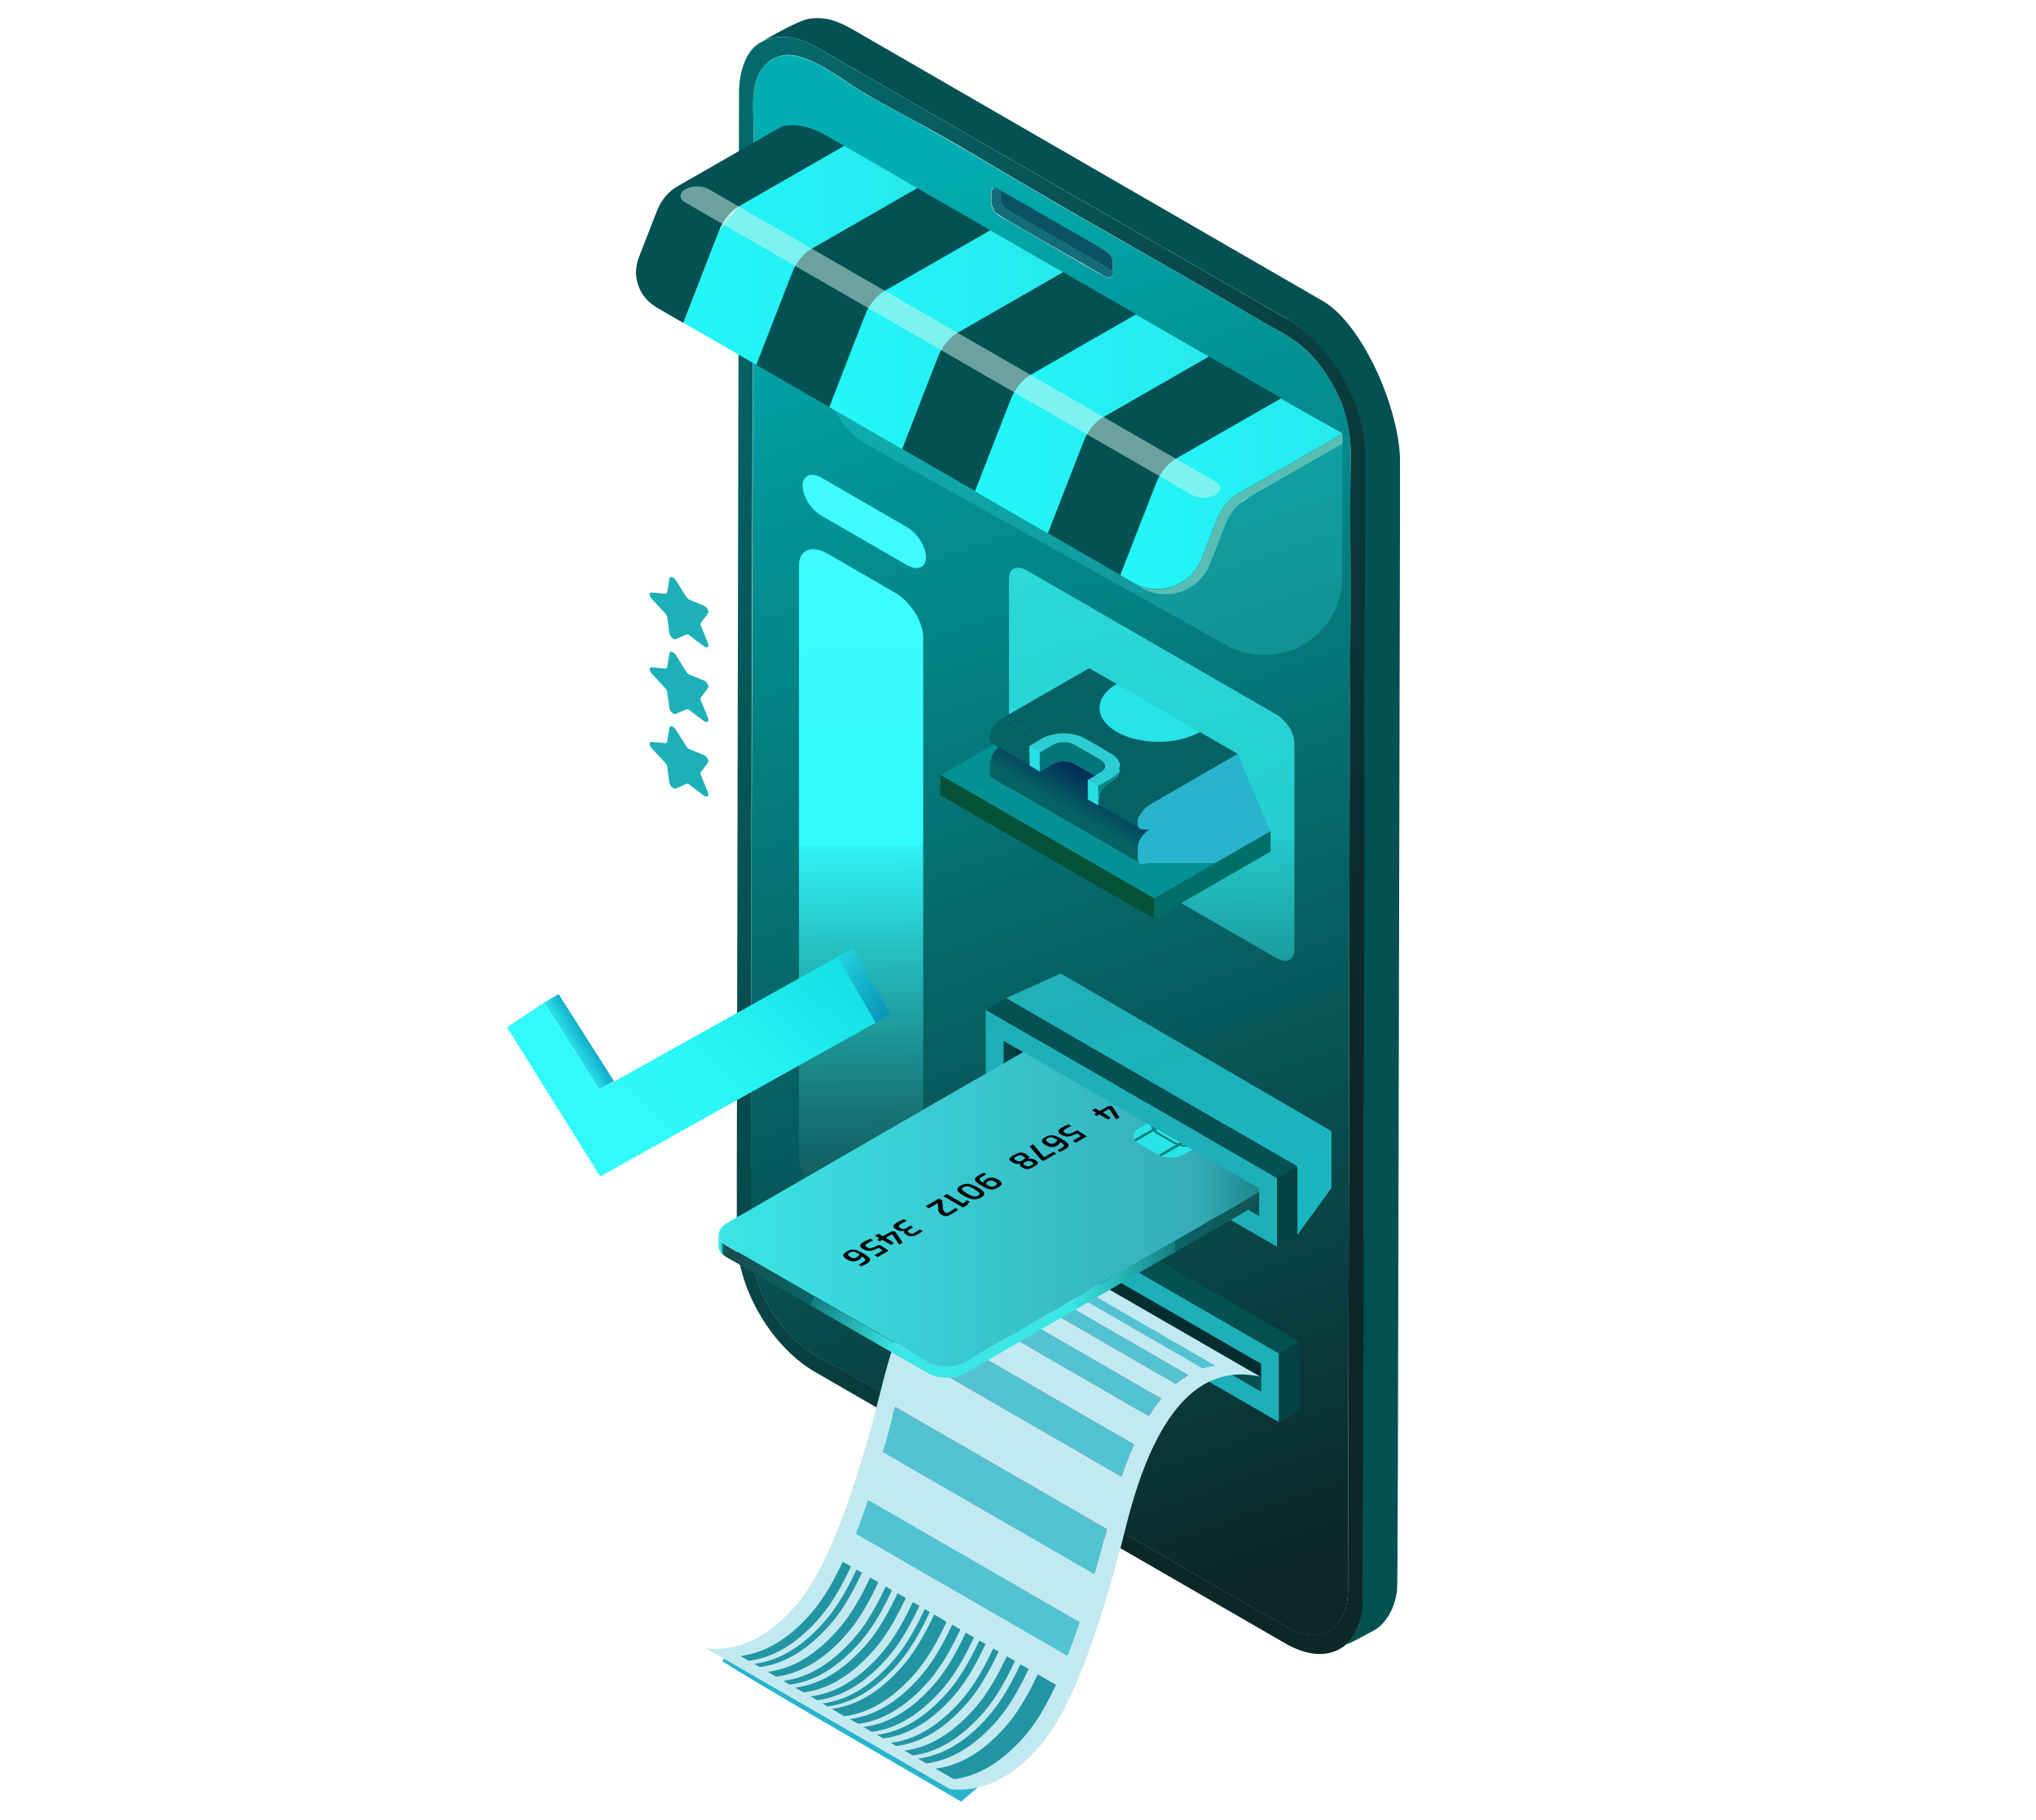 <?xml version="1.0" encoding="UTF-8"?>
<svg xmlns="http://www.w3.org/2000/svg" version="1.1" xmlns:xlink="http://www.w3.org/1999/xlink" viewBox="0 0 1018 910">
  <!-- Generator: Adobe Illustrator 29.0.1, SVG Export Plug-In . SVG Version: 2.1.0 Build 192)  -->
  <defs>
    <style>
      .st0 {
        fill: #02878a;
      }

      .st1 {
        fill: #c3e9f0;
      }

      .st2 {
        fill: url(#linear-gradient2);
      }

      .st3 {
        fill: #2ecdd4;
      }

      .st4 {
        fill: #042d30;
      }

      .st5 {
        fill: #056264;
      }

      .st6 {
        fill: url(#linear-gradient10);
      }

      .st7 {
        fill: #28e0e5;
      }

      .st8 {
        fill: #53c3d4;
      }

      .st9 {
        fill: #055238;
      }

      .st10 {
        fill: url(#linear-gradient21);
      }

      .st11 {
        fill: url(#linear-gradient1);
      }

      .st12 {
        fill: url(#linear-gradient9);
      }

      .st13 {
        fill: #26e4e8;
      }

      .st14 {
        fill: url(#linear-gradient18);
      }

      .st15 {
        fill: #58beb5;
      }

      .st16 {
        fill: url(#linear-gradient8);
      }

      .st17 {
        fill: url(#linear-gradient11);
      }

      .st18 {
        fill: #035152;
      }

      .st19, .st20 {
        fill: #28b4cd;
      }

      .st19, .st21 {
        mix-blend-mode: multiply;
      }

      .st22 {
        fill: url(#linear-gradient16);
      }

      .st23 {
        fill: #039195;
      }

      .st24 {
        fill: #006f67;
      }

      .st25 {
        isolation: isolate;
      }

      .st26 {
        fill: #146c78;
      }

      .st27 {
        fill: url(#linear-gradient19);
      }

      .st28 {
        fill: url(#linear-gradient12);
      }

      .st29 {
        fill: url(#linear-gradient7);
      }

      .st30 {
        fill: #0f7d7f;
      }

      .st31 {
        fill: url(#linear-gradient20);
      }

      .st32 {
        fill: url(#linear-gradient4);
      }

      .st33 {
        fill: #1db0b8;
      }

      .st34 {
        fill: #044243;
      }

      .st35 {
        fill: url(#linear-gradient14);
      }

      .st36 {
        fill: url(#linear-gradient5);
        opacity: .2;
      }

      .st37 {
        fill: #2295a4;
      }

      .st38 {
        fill: url(#linear-gradient15);
      }

      .st39 {
        fill: url(#linear-gradient17);
      }

      .st40 {
        fill: #2dcdd4;
      }

      .st41 {
        fill: #000306;
      }

      .st42 {
        fill: url(#linear-gradient6);
      }

      .st43 {
        fill: #0b5362;
      }

      .st44 {
        fill: url(#linear-gradient13);
      }

      .st45 {
        fill: #007678;
      }

      .st46 {
        fill: url(#linear-gradient3);
        opacity: .7;
      }

      .st47 {
        fill: url(#linear-gradient);
      }

      .st48 {
        fill: #d4f2ec;
        opacity: .5;
      }

      .st49 {
        fill: #a6e9e8;
      }
    </style>
    <linearGradient id="linear-gradient" x1="649.6" y1="778.8" x2="412" y2="97.8" gradientUnits="userSpaceOnUse">
      <stop offset="0" stop-color="#0b2728"/>
      <stop offset="1" stop-color="#00aeb1"/>
    </linearGradient>
    <linearGradient id="linear-gradient1" x1="688.8" y1="503.7" x2="-195.1" y2="65.6" xlink:href="#linear-gradient"/>
    <linearGradient id="linear-gradient2" x1="438.7" y1="687.3" x2="428.5" y2="26.6" gradientUnits="userSpaceOnUse">
      <stop offset="0" stop-color="#000305"/>
      <stop offset="0" stop-color="#062224"/>
      <stop offset=".2" stop-color="#167375"/>
      <stop offset=".4" stop-color="#30f2f4"/>
      <stop offset=".4" stop-color="#32fbfd"/>
      <stop offset=".7" stop-color="#41fbfd"/>
      <stop offset="1" stop-color="#4cfcfe"/>
    </linearGradient>
    <linearGradient id="linear-gradient3" x1="580.5" y1="685.2" x2="570.3" y2="24.4" xlink:href="#linear-gradient2"/>
    <linearGradient id="linear-gradient4" x1="434.2" y1="687.4" x2="424" y2="26.6" xlink:href="#linear-gradient2"/>
    <linearGradient id="linear-gradient5" x1="203.5" y1="-295" x2="608" y2="308.5" xlink:href="#linear-gradient2"/>
    <linearGradient id="linear-gradient6" x1="560.4" y1="246.9" x2="671.3" y2="246.9" gradientUnits="userSpaceOnUse">
      <stop offset="0" stop-color="#23f7fa"/>
      <stop offset="1" stop-color="#26e9ed"/>
    </linearGradient>
    <linearGradient id="linear-gradient7" x1="414.7" y1="169.9" x2="531.5" y2="169.9" xlink:href="#linear-gradient6"/>
    <linearGradient id="linear-gradient8" x1="487.5" y1="211.9" x2="604.4" y2="211.9" xlink:href="#linear-gradient6"/>
    <linearGradient id="linear-gradient9" x1="341.8" y1="127.8" x2="458.6" y2="127.8" xlink:href="#linear-gradient6"/>
    <linearGradient id="linear-gradient10" x1="541.8" y1="409.7" x2="553.4" y2="389.9" gradientUnits="userSpaceOnUse">
      <stop offset="0" stop-color="#056264"/>
      <stop offset="1" stop-color="#042658"/>
    </linearGradient>
    <linearGradient id="linear-gradient11" x1="494.1" y1="369.3" x2="629.8" y2="424.9" xlink:href="#linear-gradient10"/>
    <linearGradient id="linear-gradient12" x1="497.6" y1="356" x2="636.1" y2="412.7" xlink:href="#linear-gradient10"/>
    <linearGradient id="linear-gradient13" x1="482.9" y1="633.4" x2="657.7" y2="633.4" gradientUnits="userSpaceOnUse">
      <stop offset="0" stop-color="#3be6e7"/>
      <stop offset=".3" stop-color="#3be6e7"/>
      <stop offset=".6" stop-color="#127e81"/>
      <stop offset=".6" stop-color="#096568"/>
      <stop offset=".9" stop-color="#164e4f"/>
    </linearGradient>
    <linearGradient id="linear-gradient14" x1="359.3" y1="597.2" x2="657.2" y2="597.2" gradientUnits="userSpaceOnUse">
      <stop offset="0" stop-color="#3be6e7"/>
      <stop offset=".8" stop-color="#36adb9"/>
      <stop offset="1" stop-color="#096568"/>
    </linearGradient>
    <linearGradient id="linear-gradient15" x1="481.4" y1="687.6" x2="357.9" y2="628.7" xlink:href="#linear-gradient13"/>
    <linearGradient id="linear-gradient16" x1="487.2" y1="699.8" x2="352.4" y2="617.4" xlink:href="#linear-gradient13"/>
    <linearGradient id="linear-gradient17" x1="359.2" y1="623" x2="363.2" y2="623" xlink:href="#linear-gradient13"/>
    <linearGradient id="linear-gradient18" x1="668.2" y1="772.4" x2="430.5" y2="91.3" gradientUnits="userSpaceOnUse">
      <stop offset="0" stop-color="#18bdcb"/>
      <stop offset=".4" stop-color="#1db0b8"/>
      <stop offset="1" stop-color="#69b1b1"/>
    </linearGradient>
    <linearGradient id="linear-gradient19" x1="282.2" y1="386.5" x2="302" y2="398.5" gradientTransform="translate(0 912) scale(1 -1)" gradientUnits="userSpaceOnUse">
      <stop offset="0" stop-color="#32fbfd"/>
      <stop offset=".5" stop-color="#16b4cd"/>
      <stop offset="1" stop-color="#007ca8"/>
    </linearGradient>
    <linearGradient id="linear-gradient20" x1="459.4" y1="398.2" x2="400.7" y2="443.6" gradientTransform="translate(0 912) scale(1 -1)" gradientUnits="userSpaceOnUse">
      <stop offset="0" stop-color="#007ca8"/>
      <stop offset=".5" stop-color="#16b4cd"/>
      <stop offset="1" stop-color="#32fbfd"/>
    </linearGradient>
    <linearGradient id="linear-gradient21" x1="274" y1="326.1" x2="393.9" y2="448.8" gradientTransform="translate(0 912) scale(1 -1)" gradientUnits="userSpaceOnUse">
      <stop offset="0" stop-color="#32fbfd"/>
      <stop offset=".4" stop-color="#2ef8fa"/>
      <stop offset=".7" stop-color="#24f0f2"/>
      <stop offset="1" stop-color="#14e2e6"/>
    </linearGradient>
  </defs>
  <g class="st25">
    <g id="Layer_1">
      <g>
        <g>
          <path class="st47" d="M375.5,624.8c.9,9.5,2.7,16.5,7.1,25.2,3.5,7,9.8,15.8,15.7,21,6.7,5.8,14.7,9.8,22.5,14,11.8,6.4,22.7,13.2,34,20,2.9,1.7,189.2,109.3,192.3,110.6,15.4,6.5,26.9-2.8,26.9-20.4,1.2-513.9.6-417.4,1-448,.1-22.4.7-44.9.4-67.3-.1-14.9-.2-27.2,0-42.3.1-6.2,0-15-.6-21-2.6-18.6-13.5-35.2-25.2-44.5-4.8-3.8-10.3-6.8-15.9-9.8-8.8-5-17.3-10.1-25.8-15-29.3-17.1-58.4-33-97.1-55.8-70.8-42.1-65.7-36.4-84.1-48.3-12.7-8.2-29.7-21.5-42.2-12.5-8.9,6.3-8.1,19.7-7.8,29.5.5,14.2-.7,11.3-.1,63.4.1,24.2-1.5,493.5-1.1,501.1ZM556.5,136.3c0,.3,0,.7-.1,1-.1.4-.1.7-.4.8-.1.3-.3.4-.6.6-1.9.9,1.4,2.2-55.9-30.9-.4-.3-.7-.6-1-.8-.7-.5-1.5-1.5-1.7-2.1-1.5-2.2-1.1-3.6-1.1-7.9s.2-2.1,1.1-2.5c.4-.4,1.2-.3,1.7-.1.3,0,.7.1,1,.4,8.4,5,53.2,30.4,54.2,31.4.9.9,1.6,1.3,2.3,3.4.8,1.2.6,3.6.6,6.8Z"/>
          <path class="st43" d="M500.2,95.1c56.8,32.8,54.5,30.5,55.8,34.4.3.4.4.8.4,1.3.1.4.1.8.1,1.3v3.4c-57.9-33.5-52.7-30.3-54-31.6-1.3-1.3-2.4-3.4-2.4-5.5v-3.3Z"/>
          <path class="st26" d="M498.5,94.2c.3,0,.7.1,1,.4l.7.4c0,4,0,3.9.3,5.2.8,2.3,2.2,3.9,3.7,4.8l52.4,30.3v.8c0,.3,0,.7-.1,1-.1.4-.1.7-.4.8-.1.3-.3.4-.6.6-.7.4-.5.3-1.7.3-.3-.1-.7-.3-1-.4-54.4-31.4-55.1-31.2-55.9-33.7-1.5-2.2-1.1-3.9-1.1-7.9s0-1.2.4-2c.8-.8,1.3-1.1,2.4-.7Z"/>
          <path class="st18" d="M700,230.5c0,8.3,0,16.4,0,24.4,0,0,0,0,0,0-.4,171-.6,287.9-.8,367.8-.4,194.2-.5,170.4-1,174.5-1,6.7-5,14.5-10.9,17.9,0,0-16.2,9-13.8,6.7,0,0,.1-.1.2-.2.4-.4.8-.7,1.1-1.2.7-.8,1.4-1.7,1.9-2.6.3-.4.5-.9.8-1.3.4-.8.8-1.6,1.2-2.5.4-.8.7-1.7.9-2.6.1-.5.3-1,.4-1.5,0-.2,0-.4.1-.7.8-3.3,1.2-6.7,1.3-9.9v-.6h0s0-23,0-23l.3-168.3.7-380.7c0-24-16.3-54-38.6-67.1L408.3,23.6c-10.6-6.2-20.1-6.4-27-3,2-1.2,18.3-10.7,23.6-11.3,8.4-1,13.8,1.3,20.7,5l235.6,136.1c11,6.2,21.8,22.3,29.2,39.8h0c5.8,13.9,9.6,28.8,9.6,40.4Z"/>
          <path class="st11" d="M643.9,159.7L408.3,23.6c-10.7-6.3-20.3-6.4-27.2-2.8,0,.1-.1.1-.1.1-8.2,3.6-11.5,15.7-11.5,25.1l-1.1,539.1h0s0,33.5,0,33.5c0,23.8,15.7,53.4,38.5,67.1l235.8,136.1c20,11.7,38.3,3.8,38.8-22.4l1.1-572.7c0-23.9-16.2-54-38.7-67.1ZM675,347.1c-.4,29.1.2-63.5-1,448,0,17.5-11.5,26.9-26.9,20.4-3-1.2-189.5-108.9-192.3-110.6-11.3-6.8-22.2-13.6-34-20-7.8-4.2-15.9-8.2-22.5-14-5.9-5.2-12.2-13.9-15.7-21-4.3-8.7-6.2-15.8-7.1-25.2-.3-7.1,0-4.1.1-29.3h0c0-334.1,1.1-447.5,1-471.9-.6-52.1.6-49.2.1-63.4-.2-7.9-.8-16.6,3-23.8,2.7-4.7,6.3-7.2,9.9-8.1,11.2-3.7,27.3,8.5,37.1,14.9,10.3,6.7,21.5,12.3,32.4,18.3,25.9,14,43.6,25.9,103.4,59.8,63.2,36,55.5,32.2,71.2,41.1,11,5.9,18.3,10.1,26.3,20.4,5.3,7,8.4,12.9,11,19.4,4.7,13,4.6,22.1,4.3,35.5-.3,15-.2,27.4,0,42.3.3,22.4-.3,44.9-.4,67.3Z"/>
        </g>
        <path class="st2" d="M453.5,282.6l-42.7-24.7c-5.2-3-9.5-9.7-9.5-15h0c0-5.2,4.2-7,9.5-4l42.7,24.7c5.2,3,9.5,9.7,9.5,15h0c0,5.2-4.2,7-9.5,4Z"/>
        <path class="st46" d="M638.2,479.1l-124.7-72c-5-2.9-9-9.3-9-14.3v-103.7c0-5,4-6.7,9-3.8l124.7,72c5,2.9,9,9.3,9,14.2v103.7c0,5-4,6.7-9,3.8Z"/>
        <path class="st32" d="M447.4,620.8l-33.7-19.5c-7.8-4.5-14.2-14.5-14.2-22.4v-296.1c0-7.8,6.3-10.5,14.2-6l33.7,19.5c7.8,4.5,14.2,14.5,14.2,22.4v296.1c0,7.8-6.3,10.5-14.2,6Z"/>
        <g>
          <path class="st36" d="M671.3,221.7l-.2,67.1c-.1,29.6-32,48.3-57.9,33.8l-179.2-100c-12-6.7-19.6-19.2-19.9-32.9l-2.9-110.2,260.2,142.1Z"/>
          <g>
            <g>
              <g>
                <polygon class="st49" points="671.3 216.8 671.3 216.9 671.3 216.8 671.3 216.8"/>
                <path class="st18" d="M640.8,199.2l-52.8,30.3c-3.6,2.1-7.5,6.3-9.8,12.1l-17.9,46-36.4-21c19.4-49.9,18.2-47.1,19.6-49.6,1.9-3.3,4.8-6.6,8.1-8.5l52.8-30.3,36.4,21Z"/>
                <path class="st42" d="M671.3,216.8l-53,30.4c-4.3,2.5-7.9,7.4-9.8,12.1-3.1,8-1.5,3.9-7.8,20-5.3,13.6-21.2,19-33.5,12.3l-7-4.1,17.9-46c2.3-5.8,6.2-10.1,9.8-12.1l52.8-30.3v.4l30.5,17.2Z"/>
                <path class="st49" d="M567.4,291.8c-.5-.3-.9-.5-7-4.1l7,4.1Z"/>
                <path class="st29" d="M414.7,203.6c19.3-49.9,18.2-47.1,19.6-49.6,1.8-3.3,4.7-6.6,8.1-8.5l52.8-30.3,36.4,21-52.8,30.3c-3.6,2.1-7.6,6.4-9.8,12.1l-17.9,46-36.4-21Z"/>
                <path class="st16" d="M487.5,245.7c19.4-50,18.2-47.2,19.6-49.6,1.9-3.3,4.8-6.6,8.1-8.5l52.8-30.3,36.4,21-52.8,30.3c-4.4,2.5-7.9,7.3-9.8,12.1l-17.9,46-36.4-21Z"/>
                <path class="st18" d="M451.1,224.6c19.3-49.8,18.2-47.1,19.6-49.6,1.9-3.3,4.8-6.7,8.1-8.6l52.8-30.3,36.4,21-52.8,30.3c-4.3,2.5-7.9,7.3-9.8,12.1l-17.9,46-36.4-21Z"/>
                <path class="st18" d="M327.8,153.4c-.3-.1-.5-.3-.7-.5-8-5.1-11.1-15.3-7.7-24.1,9.9-25.6,9.5-24.6,10.7-26.8,1.9-3.3,4.8-6.6,8.1-8.5,4.9-2.8-4.6,2.6,52.8-30.3,7.5-1.8,15.5.7,22.2,4.6l9,5.2-52.8,30.3c-3.3,1.9-6.2,5.2-8.1,8.6-1.4,2.5.2-1.2-19.6,49.6l-14-8.1Z"/>
                <path class="st18" d="M378.2,182.5c19.3-49.7,18.2-47.2,19.6-49.6,1.8-3.3,4.7-6.6,8.1-8.5l52.8-30.3,36.4,21-52.8,30.3c-4.3,2.5-7.9,7.3-9.8,12.1l-17.9,46-36.4-21Z"/>
                <path class="st12" d="M422.2,73l36.4,21-52.8,30.3c-3.3,1.9-6.2,5.3-8.1,8.5-1.4,2.4-.2-.3-19.6,49.6l-36.4-21c19.6-50.5,18.1-47.1,19.6-49.6,1.9-3.3,4.7-6.6,8.1-8.6l52.8-30.3Z"/>
              </g>
              <g>
                <path class="st49" d="M359.6,115.5c1.9-4.8,5.4-9.6,9.8-12.1l-9.8,12.1Z"/>
                <path class="st15" d="M671.3,216.9v4.9c-54.4,31.2-49.6,28.3-51.9,30.4-3,2.8-5.1,6.1-6.6,9.8l-7.8,20c-5.3,13.6-21.5,19.3-34.2,11.9l-3.5-2c12.5,6.7,28.2,1,33.4-12.4,6.3-16.2,4.5-11.5,7.8-20,1.9-4.8,5.5-9.7,9.8-12.1,54.8-31.5,52.9-30.5,53-30.4Z"/>
                <path class="st49" d="M624.1,248.9l-4.5,3c1.5-1.4,2.8-2.1,4.5-3Z"/>
                <path class="st49" d="M560.4,287.7c5.2,3,6.4,3.8,7,4.1l-7-4.1Z"/>
                <path class="st49" d="M624.1,248.9l-4.5,3c1.5-1.4,2.8-2.1,4.5-3Z"/>
                <polygon class="st49" points="671.3 216.8 671.3 216.9 671.3 216.8 671.3 216.8"/>
              </g>
            </g>
            <path class="st48" d="M342.7,101.3l253.3,146.2c3.2,1.9,8.4,1.9,11.7,0h0c3.2-1.9,3.2-4.9,0-6.7l-253.3-146.2c-3.2-1.9-8.4-1.9-11.7,0h0c-3.2,1.9-3.2,4.9,0,6.7Z"/>
          </g>
        </g>
        <g>
          <path class="st33" d="M325.9,371l6.7.6c.5,0,.9-.3,1-.8l1.1-6.8c.2-1.4,2.1-.9,3.2.8l5.2,8.3c.4.7,1,1.2,1.6,1.5l7.3,3c1.5.6,2.7,2.9,2,3.8l-3.5,4.6c-.3.4-.3,1,0,1.7l3.5,8.6c.7,1.8-.4,2.7-2,1.6l-7.3-5.5c-.6-.5-1.2-.6-1.6-.4l-5.2,2.3c-1.1.5-2.9-1.2-3.2-2.9l-1.1-8c0-.7-.5-1.4-1-2l-6.7-7.2c-1.4-1.5-1.4-3.4,0-3.3Z"/>
          <path class="st33" d="M325.9,333.7l6.7.6c.5,0,.9-.3,1-.8l1.1-6.8c.2-1.4,2.1-.9,3.2.8l5.2,8.3c.4.7,1,1.2,1.6,1.5l7.3,3c1.5.6,2.7,2.9,2,3.8l-3.5,4.6c-.3.4-.3,1,0,1.7l3.5,8.6c.7,1.8-.4,2.7-2,1.6l-7.3-5.5c-.6-.5-1.2-.6-1.6-.4l-5.2,2.3c-1.1.5-2.9-1.2-3.2-2.9l-1.1-8c0-.7-.5-1.4-1-2l-6.7-7.2c-1.4-1.5-1.4-3.4,0-3.3Z"/>
          <path class="st33" d="M325.9,296.3l6.7.6c.5,0,.9-.3,1-.8l1.1-6.8c.2-1.4,2.1-.9,3.2.8l5.2,8.3c.4.7,1,1.2,1.6,1.5l7.3,3c1.5.6,2.7,2.9,2,3.8l-3.5,4.6c-.3.4-.3,1,0,1.7l3.5,8.6c.7,1.8-.4,2.7-2,1.6l-7.3-5.5c-.6-.5-1.2-.6-1.6-.4l-5.2,2.3c-1.1.5-2.9-1.2-3.2-2.9l-1.1-8c0-.7-.5-1.4-1-2l-6.7-7.2c-1.4-1.5-1.4-3.4,0-3.3Z"/>
        </g>
        <g>
          <path class="st23" d="M570.1,431.8c-80.6-46.5-74-42.7-74.7-43.2-.7-.8-.6-1.3-.6-5.1s.2-1.9.7-2.8c1.4-2.5,3.3-4.5,5.7-5.9-1.5-.8-2.9-1.7-4.3-2.5l-26.7,15.4,106.8,61.7,58.2-33.6-19.7-11.8c-.3-.2,3.8-6.2-41,19.7-1.6.9-2.9,9.3-4.4,8.3Z"/>
          <path class="st9" d="M577,449.2l-106.8-61.7v10.2c38.6,22.3,18.3,10.6,106.8,61.7v-10.2Z"/>
          <path class="st6" d="M576,413.9l43-24.8c-1.1-.6-2.2-1.3-3.3-1.9-43.1,24.9-40.8,23.8-42.9,24.2-1,.2-2.1.2-2.8-.4h0c-6.6-3.8-13.1-7.5-19.7-11.3,0,0,0,0,0,0,0,0,0,0,0,0,0,0,0,0,0,0,0,0,0,0,0,0-.3-.3-.2-.3-.3-.3s0,0,0,0c0,0,0,0,0,0,0,0,0,0,0-.1,0,0-.2-.4-.2-.6,0-.1,0-.2,0-.3v1.6l-5.3-3.1,3.4-8.5v-3.3l-10-5.8c-2.5-1.3-5.5-1.5-8.2-1-2,.4-2.7,1-9.2,4.8l-5.2-3.1v-.5c-4.5-2.6-9-5.2-13.5-7.8-2.4,1.5-4.3,3.4-5.7,5.9-1,1.7-.7,6.2-.7,9.6s0,1.1.6,1.7c.7.6-5.4-3.1,74.7,43.2,0,0-1-1.4-1-1.5,0,0,0,.1,0-.6,0-7-.2-7.8.8-9.6,1.5-2.6,3.6-4.8,6.2-6.2Z"/>
          <path class="st17" d="M619,389.1v9.7c-.1,5.1-3,9.7-7.5,12-10.3,5.3-28.7,15-35.5,19.9-.5.3-1.1.6-1.6.8h0c-.5.2-1,.4-1.6.5-.9.2-2.2.2-2.8-.5-.5-.4-.9-1.2-.9-1.9,0-3.2-.3-7.8.8-9.5,1-1.8,2.3-3.3,3.7-4.6.1-.1.6-.4,1.3-.8,7.5-4.6,44.1-25.7,44.1-25.7Z"/>
          <path class="st24" d="M635.3,425.8v-10.2l-58.2,33.6v10.2c4.3-2.5,55.2-31.9,58.2-33.6Z"/>
          <path class="st5" d="M514.7,382.4v-9.4l5.7-3.3-18.7-10.8c-2.4,1.5-4.5,3.3-6.2,6.2-.5.9-.7,1.8-.7,2.8,0,1.4,0,1.8,0,2.1,0,.6.5,1.2,1,1.5,2,1.1-1.8-1,18.9,10.9Z"/>
          <path class="st7" d="M520,376.1l-5.2-3.1v9.8l5.2,3.1v-9.8Z"/>
          <path class="st45" d="M537.3,382.1l10,5.8,3.2-1.8c2.1-1.2,3-3.1,1.5-4.9-.7-1-.7-.8-14.7-8.9-2.3-1.4-5.5-1.6-8.2-1-1.8.4-2.1.7-9.2,4.8v9.8l6.6-3.8c3.1-1.7,7.7-1.7,10.7,0Z"/>
          <path class="st7" d="M543.9,389.9v9.8l5.3,3.1v-9.9l-5.3-3Z"/>
          <path class="st40" d="M558.7,386.7c1.2-1.6,1.6-3.5,1.3-4.9-.5-2.1-2.5-3.9-4.3-4.9l-13.1-7.6c-4.6-2.6-10.9-3.1-16.2-1.9-3.4.7-4.7,1.7-11.7,5.7l5.2,3.1c6.9-4,7.4-4.4,9.2-4.8,2.7-.6,5.8-.4,8.2,1,14.4,8.3,14,7.9,14.7,8.9,1.4,1.9.5,3.8-1.5,4.9-3.8,2.2-2.3,1.3-6.6,3.8l5.3,3c6.5-3.7,8.2-4.5,9.6-6.3Z"/>
          <path class="st0" d="M560,383.7c-.3,2.5-2.1,4.2-4.3,5.5l-6.6,3.8v6.1c0-.1,0-.2,0-.4,0-.2.2-1,.2-1,0,0,0,0,0-.2,0-.2.9-2,1.1-2.1.2-.4.1-.2.4-.6,0,0,0-.2.2-.2.8-1.2,3.5-3.5,4.7-4.1,0,0,0,0,0,0,1.8-.9,3.5-3.3,3.5-3.7,0,0,0,0,0-.2,0,0,0-.1,0-.2,0,0,.3-.7.3-.9,0,0,0-.1,0-.2,0,0,0-.1,0-.2s0,0,0-.2c0-.1,0-.9,0-1v-.2h0Z"/>
          <path class="st5" d="M550.2,402.9c6.6,3.8,13.1,7.6,19.7,11.4h0c-.5-.5-.9-1.2-.9-1.9,0-1.7-.1-2.8.8-4.3,1-1.8,2.3-3.3,3.7-4.6,1.5-1.2-2.1,1,45.4-26.5-24.7-14.3-49.5-28.6-74.3-42.9l-40.6,23.4h0s-2.4,1.4-2.4,1.4l18.7,10.8c5.2-3.1,11.5-3.6,17-2.4,3.9.8,5.3,2,18.3,9.6,2.5,1.4,4.9,4,4.3,6.8h0v.2c0,0,0,.9,0,1s0,0,0,.2,0,.1,0,.2c0,0,0,.1,0,.2,0,.2-.2.9-.3.9,0,0,0,.1,0,.2-.2.4-.2.5-.5,1-.1.1-.3.4-.4.5-.7,1-2.7,2.4-3.1,2.6-2.8,1.8-3.5,2.9-4.1,3.5s-.5.7-.6.7c-.3.4-.2.2-.4.6,0,0-.2.3-.2.4,0,0-.2.3-.2.4s0,0-.5,1,0,.1,0,.2c0,0,0,.1,0,.2,0,0,0,0,0,.2,0,0-.2.8-.2,1,0,.1,0,.2,0,.4v.3c0,.5,0,2.1,0,2.3,0,0,.1.4.1.4,0,0,0,0,0,.1,0,0,0,0,0,0,0,0,0,0,0,0,0,0,0,0,0,0,0,0,.3.3.4.3,0,0,0,0,0,0,0,0,0,0,0,0Z"/>
          <path class="st28" d="M619,377v13.7c-44.2,25.3-42.2,23.9-44.1,24.1,0,0-.2,0-.3,0-1,.2-4,0-4.7-.5-.5-.4-.9-1.2-.9-1.9,0-1.7-.1-2.8.8-4.3,1.5-2.6,3.6-4.8,6.2-6.2l43-24.8Z"/>
          <path class="st19" d="M635.2,415.6l-27.7,16h-33.3c-.5.2-1,.4-1.6.5-.9.2-2.2.2-2.8-.5-.5-.4-.9-1.2-.9-1.9,0-3.2-.3-7.8.8-9.5,1-1.8,2.3-3.3,3.7-4.6.1-.1.6-.4,1.3-.8,0,0-.2,0-.3,0-1,.2-4,0-4.7-.5-.5-.4-.9-1.2-.9-1.9,0-1.7-.1-2.8.8-4.3,1.5-2.6,3.6-4.8,6.2-6.2l43-24.8,16.3,38.6Z"/>
        </g>
        <path class="st13" d="M558.4,366c11.5,6.6,30.1,6.6,41.6,0l-41.6-24c-11.5,6.6-11.5,17.4,0,24Z"/>
        <path class="st13" d="M561.8,363.1c9.1,5.3,24,5.3,33.1,0l-33.1-19.1c-9.1,5.3-9.1,13.8,0,19.1Z"/>
        <g>
          <path class="st34" d="M649.7,670.9v34.3c-12.5,7.2-2.3,1.3-10.2,5.9v-34.3c7.9-4.6-2.3,1.4,10.2-5.9Z"/>
          <path class="st18" d="M649.7,670.9c-12.5,7.2-2.3,1.3-10.2,5.9l-145.6-84.1c8.1-4.7-2.2,1.3,10.3-5.9l145.6,84.1Z"/>
          <path class="st33" d="M639.4,676.8v34.3l-145.6-84.1v-34.3l145.6,84.1ZM630.5,695.8v-13.8l-121.5-70.1-6.3-3.7v13.8l127.8,73.8Z"/>
          <polygon class="st18" points="630.5 688.5 630.5 695.8 502.7 622 509 618.3 630.5 688.5"/>
          <polygon class="st4" points="630.5 682 630.5 688.5 509 618.3 509 611.8 630.5 682"/>
          <polygon class="st34" points="509 611.8 509 618.3 502.7 622 502.7 608.2 509 611.8"/>
        </g>
        <g>
          <g class="st21">
            <path class="st20" d="M361.2,830.6c0,.5,26.9,16.6,59.7,35.6,19.9,11.6,39.8,23.1,59.7,34.7,1.4-1.2,2.9-2.5,4.3-3.7,1.4-1.2,2.9-2.5,4.3-3.7-2.3.1-4.6.3-6.9.4-2.3.1-4.6.3-6.9.4-18.6-10.8-37.2-21.6-55.8-32.4-30.7-17.8-56.4-32.4-57.1-32.4s-1.3.4-1.3,1Z"/>
          </g>
          <path class="st8" d="M501.6,621.7c35.3,20.4,70.7,40.8,106,61.2-2.1.3-4,.7-6.2,1.4-35.3-20.4-70.7-40.8-106-61.2,2-.6,4.3-1.1,6.2-1.4Z"/>
          <path class="st8" d="M488.1,626.4c35.3,20.4,70.7,40.8,106,61.2-2.1,1.2-4.1,2.6-6.2,4.4-35.3-20.4-70.7-40.8-106-61.2,2-1.7,4.1-3.2,6.2-4.4Z"/>
          <path class="st8" d="M474.6,638.2c35.3,20.4,70.7,40.8,106,61.2-2.3,2.8-4.3,5.7-6.2,8.7-35.3-20.4-70.7-40.8-106-61.2,2-3.2,3.8-5.9,6.2-8.7Z"/>
          <path class="st8" d="M461,661.1c35.3,20.4,70.7,40.8,106,61.2-1.9,4.3-4.1,10-6.2,16.1-35.3-20.4-70.7-40.8-106-61.2,1.8-5.5,3.8-10.7,6.2-16.1Z"/>
          <path class="st8" d="M447.5,703.5c35.3,20.4,70.7,40.8,106,61.2-1.8,7.2-3.8,14.6-6.2,22.7-35.3-20.4-70.7-40.8-106-61.2,2.1-7.2,4.3-15.5,6.2-22.7Z"/>
          <path class="st8" d="M434,749.9c35.3,20.4,70.7,40.8,106,61.2-1.9,5.7-3.9,11.4-6.2,17.1-35.3-20.4-70.7-40.8-106-61.2,1.9-4.9,4-10.7,6.2-17.1Z"/>
          <path class="st1" d="M353.1,824.3c16.4,1.7,31.7-5.9,45.8-22.7,14.2-16.8,28.3-53.3,42.3-109.5,14.1-56.2,36.3-80.9,66.9-74.1l122,70.4c-30.5-6.8-52.8,17.9-66.9,74.1-14,56.2-28.2,92.7-42.3,109.5-14.2,16.8-29.4,24.4-45.8,22.7l-122-70.4ZM607.6,682.9c-35.3-20.4-70.7-40.8-106-61.2-1.9.3-4.2.7-6.2,1.4,35.3,20.4,70.7,40.8,106,61.2,2.2-.7,4.1-1.1,6.2-1.4ZM594.1,687.6c-35.3-20.4-70.7-40.8-106-61.2-2.1,1.2-4.2,2.7-6.2,4.4,35.3,20.4,70.7,40.8,106,61.2,2-1.7,4.1-3.1,6.2-4.4ZM580.6,699.4c-35.3-20.4-70.7-40.8-106-61.2-2.3,2.8-4.2,5.5-6.2,8.7,35.3,20.4,70.7,40.8,106,61.2,1.9-3,3.9-6,6.2-8.7ZM567,722.3c-35.3-20.4-70.7-40.8-106-61.2-2.4,5.4-4.4,10.7-6.2,16.1,35.3,20.4,70.7,40.8,106,61.2,2-6.1,4.3-11.8,6.2-16.1ZM553.5,764.7c-35.3-20.4-70.7-40.8-106-61.2-1.9,7.2-4.1,15.5-6.2,22.7,35.3,20.4,70.7,40.8,106,61.2,2.3-8.1,4.3-15.6,6.2-22.7ZM540,811.1c-35.3-20.4-70.7-40.8-106-61.2-2.1,6.4-4.3,12.3-6.2,17.1,35.3,20.4,70.7,40.8,106,61.2,2.3-5.8,4.3-11.4,6.2-17.1Z"/>
          <path class="st37" d="M518.8,837.2c3.1,1.8,6.1,3.5,9.2,5.3-7.5,16-13.4,23.8-20.4,30.7-8.6,8.5-18.8,15-30.7,16.5-3.1-1.8-6.1-3.5-9.2-5.3,14.7-1.8,26.8-11.2,36.4-22.6,5.9-7,10.9-16.3,14.8-24.6Z"/>
          <path class="st37" d="M510.1,832.2c1.4.8,2.8,1.6,4.2,2.4-7.5,16-13.4,23.8-20.4,30.7-8.6,8.5-18.8,15-30.7,16.5-1.4-.8-2.8-1.6-4.2-2.4,14.7-1.8,26.8-11.2,36.4-22.6,5.9-7,10.9-16.3,14.8-24.6Z"/>
          <path class="st37" d="M503.3,828.2c1.4.8,2.8,1.6,4.2,2.4-7.5,16-13.4,23.8-20.4,30.7-8.6,8.5-18.8,15-30.7,16.5-1.4-.8-2.8-1.6-4.2-2.4,14.7-1.8,26.8-11.3,36.4-22.6,5.9-7,10.9-16.3,14.8-24.6Z"/>
          <path class="st37" d="M496.5,824.3c.9.5,1.9,1.1,2.8,1.6-7.5,16-13.4,23.8-20.4,30.7-8.6,8.5-18.8,15-30.7,16.5-.9-.5-1.9-1.1-2.8-1.6,14.7-1.8,26.8-11.3,36.4-22.6,5.9-7,10.9-16.3,14.8-24.6Z"/>
          <path class="st37" d="M489.6,820.3c1.1.6,2.1,1.2,3.2,1.8-7.5,16-13.4,23.8-20.4,30.7-8.6,8.5-18.8,15-30.7,16.5-1.1-.6-2.1-1.2-3.2-1.8,14.7-1.8,26.8-11.3,36.4-22.6,5.9-7,10.9-16.3,14.8-24.6Z"/>
          <path class="st37" d="M482.8,816.4c1.4.8,2.8,1.6,4.2,2.4-7.5,16-13.4,23.8-20.4,30.7-8.6,8.5-18.8,15-30.7,16.5-1.4-.8-2.8-1.6-4.2-2.4,14.7-1.8,26.8-11.2,36.4-22.6,5.9-7,10.9-16.3,14.8-24.6Z"/>
          <path class="st37" d="M476,812.4c1.4.8,2.8,1.6,4.2,2.4-7.5,16-13.4,23.8-20.4,30.7-8.6,8.5-18.8,15-30.7,16.5-1.4-.8-2.8-1.6-4.2-2.4,14.7-1.8,26.8-11.2,36.4-22.6,5.9-7,10.9-16.3,14.8-24.6Z"/>
          <path class="st37" d="M467,807.3c2.1,1.2,4.2,2.4,6.3,3.7-7.5,16-13.4,23.8-20.4,30.7-8.6,8.5-18.8,15-30.7,16.5-2.1-1.2-4.2-2.4-6.3-3.7,14.7-1.8,26.8-11.2,36.4-22.6,5.9-7,10.9-16.3,14.8-24.6Z"/>
          <path class="st37" d="M462.3,804.6c.9.5,1.7,1,2.6,1.5-7.5,16-13.4,23.8-20.4,30.7-8.6,8.5-18.8,15-30.7,16.5-.9-.5-1.7-1-2.6-1.5,14.7-1.8,26.8-11.2,36.4-22.6,5.9-7,10.9-16.3,14.8-24.6Z"/>
          <path class="st37" d="M456.3,801.1c1.1.6,2.2,1.3,3.4,1.9-7.5,16-13.4,23.8-20.4,30.7-8.6,8.5-18.8,15-30.7,16.5-1.1-.6-2.2-1.3-3.4-1.9,14.7-1.8,26.8-11.2,36.4-22.6,5.9-7,10.9-16.3,14.8-24.6Z"/>
          <path class="st37" d="M448.7,796.7c1.4.8,2.8,1.6,4.2,2.4-7.5,16-13.4,23.8-20.4,30.7-8.6,8.5-18.8,15-30.7,16.5-1.4-.8-2.8-1.6-4.2-2.4,14.7-1.8,26.8-11.3,36.4-22.6,5.9-7,10.9-16.3,14.8-24.6Z"/>
          <path class="st37" d="M442.8,793.3c1.1.6,2.1,1.2,3.2,1.9-7.5,16-13.4,23.8-20.4,30.7-8.6,8.5-18.8,15-30.7,16.5-1.1-.6-2.1-1.2-3.2-1.9,14.7-1.8,26.8-11.3,36.4-22.6,5.9-7,10.9-16.3,14.8-24.6Z"/>
          <path class="st37" d="M435,788.8c1.4.8,2.8,1.6,4.2,2.4-7.5,16-13.4,23.8-20.4,30.7-8.6,8.5-18.8,15-30.7,16.5-1.4-.8-2.8-1.6-4.2-2.4,14.7-1.8,26.8-11.2,36.4-22.6,5.9-7,10.9-16.3,14.8-24.6Z"/>
          <path class="st37" d="M428.2,784.8c.9.5,1.9,1.1,2.8,1.6-7.5,16-13.4,23.8-20.4,30.7-8.6,8.5-18.8,15-30.7,16.5-.9-.5-1.9-1.1-2.8-1.6,14.7-1.8,26.8-11.2,36.4-22.6,5.9-7,10.9-16.3,14.8-24.6Z"/>
          <path class="st37" d="M421.3,780.9c1.4.8,2.8,1.6,4.2,2.4-7.5,16-13.4,23.8-20.4,30.7-8.6,8.5-18.8,15-30.7,16.5-1.4-.8-2.8-1.6-4.2-2.4,14.7-1.8,26.8-11.2,36.4-22.6,5.9-7,10.9-16.3,14.8-24.6Z"/>
        </g>
        <g>
          <polygon class="st34" points="508.1 524.1 508.1 530.6 501.8 534.2 501.8 520.4 508.1 524.1"/>
          <g>
            <path class="st33" d="M638.5,589.1v34.3l-145.6-84.1v-34.3l145.6,84.1ZM629.6,608v-13.8l-121.5-70.1-6.3-3.7v13.8l127.8,73.8Z"/>
            <polygon class="st18" points="629.6 600.7 629.6 608 501.8 534.2 508.1 530.6 629.6 600.7"/>
            <polygon class="st4" points="629.6 594.2 629.6 600.7 508.1 530.6 508.1 524.1 629.6 594.2"/>
            <g>
              <g>
                <polygon class="st44" points="657.7 580.5 657.7 585.6 656.5 586.3 650.2 589.9 641.5 595 641.4 595 482.9 686.5 482.9 680.9 657.2 580.2 657.2 580.2 657.7 580.5"/>
                <path class="st35" d="M657.2,580.2l-131.3,75.8-43,24.8c-2.5,1.5-6,2.3-9.6,2.3s-7-.8-9.6-2.3l-51.7-29.9-48.7-28.1c-2.4-1.4-3.7-3.1-3.9-4.9-.1-.9,0-1.7.4-2.6.2-.4.4-.7.6-1.1.2-.2.4-.5.6-.7.1-.1.2-.2.3-.3.2-.2.5-.4.7-.6s.5-.4.8-.6c.2-.1.3-.2.5-.3l100.9-58.3,57.6-33.2h0s0,0,0,0l8.8-5.1,6.3-3.6.7-.4,12.5,7.2,107.1,61.8Z"/>
                <path class="st38" d="M482.9,680.9v5.7c-2.5,1.5-6,2.3-9.6,2.3s-7.1-.8-9.6-2.3v-5.7c2.5,1.5,6,2.3,9.6,2.3s7.1-.8,9.6-2.3Z"/>
                <polygon class="st22" points="463.7 680.9 463.7 686.5 363.2 628.6 363.2 622.9 463.7 680.9"/>
                <path class="st39" d="M359.3,618c.2,1.8,1.6,3.5,3.9,4.9v5.7c-2.5-1.5-4-3.5-4-5.6v-5.7c0,.2,0,.4,0,.6Z"/>
              </g>
              <g>
                <path class="st13" d="M600.7,554l8.8,5.1c.3.2.5.3.8.5.4.3.7.6,1,.9,1.9,2,1.6,4.6-1.2,6.2l-18.5,10.7c-2.8,1.6-7.1,1.8-10.7.7-.5-.2-1-.4-1.5-.6-.3-.1-.6-.3-.9-.4l-8.8-5.1c-.6-.4-1.2-.8-1.6-1.2-.3-.3-.6-.6-.8-1-1.2-1.9-.6-4,1.9-5.4l18.5-10.7c2.4-1.4,6.1-1.8,9.3-1.1.6.1,1.2.3,1.7.5.7.2,1.4.6,2.1.9Z"/>
                <path class="st30" d="M598.6,553.1l-30.6,17.6c-.3-.3-.6-.6-.8-1l29.6-17.1c.6.1,1.2.3,1.7.5Z"/>
                <path class="st30" d="M610.2,559.6c.4.3.7.6,1,.9l-30.4,17.6c-.5-.2-1-.4-1.5-.6l30.9-17.9Z"/>
                <path class="st30" d="M600.2,563.6l-7.4-4.2c-4.1-2.4-10.6-2.6-14.5-.4-3.8,2.2-3.5,5.9.6,8.3l7.3,4.2c2.3,1.3,5.2,2,8.1,1.9,2.4,0,4.7-.6,6.4-1.6,3.8-2.2,3.5-5.9-.6-8.4ZM599.8,571.3c-1.5.9-3.4,1.3-5.5,1.4-2.6,0-5.1-.6-7-1.7l-7.3-4.2c-3.6-2.1-3.8-5.3-.5-7.2,3.3-1.9,8.9-1.8,12.5.3l7.4,4.2c3.6,2.1,3.8,5.3.5,7.2Z"/>
              </g>
              <g>
                <path class="st3" d="M571.2,540.6l1.8-1,7.3,4.2c.4.2.7.4.9.6l1.7-1.7,1.5.6-1.5,2-1.8,1-9.9-5.7Z"/>
                <path class="st3" d="M573.9,550.4c-.6.2-1.1.3-1.7.2-.6,0-1.2-.2-1.7-.6-.6-.3-1-.7-1.3-1.1-.3-.4-.4-1-.5-1.8l-.2-3.1c-.3.3-.8.6-1.4.9l-3,1.8-1.7-1,6.7-3.9,1.1.6c.3.2.5.4.5.6l.3,3.1c0,.7.2,1.3.3,1.7.2.4.5.8.9,1,.4.2.7.3,1,.2.3,0,.8-.3,1.3-.6.5-.3.9-.6,1.3-.8.4-.2.8-.6,1.4-1l1.5.7c-.5.5-1,.8-1.4,1.1-.4.3-.9.6-1.4.9-.7.4-1.3.7-1.9.9Z"/>
                <path class="st3" d="M565.8,555.1c-.6.2-1.2.2-1.7.2-.5,0-1.1-.3-1.7-.6-.7-.4-1.2-.8-1.4-1.2-.2-.4,0-.7.3-1.1h0c-.7.3-1.4.4-2.1.3-.7,0-1.4-.4-2.2-.8-1-.6-1.5-1.1-1.4-1.7,0-.5.7-1.2,1.8-1.8.9-.5,2.1-1.1,3.5-1.7l1.3.9c-1.2.6-2.2,1.1-2.8,1.5-.5.3-.8.5-1,.8-.2.2-.2.4-.1.6.1.2.4.4.8.7.5.3,1,.5,1.5.5.5,0,1-.2,1.7-.6l1.8-1.1,1.3.8-1.8,1.1c-.4.2-.7.5-.8.7,0,.2,0,.4,0,.5.1.2.4.3.7.5.4.2.7.3,1,.4.3,0,.5,0,.8,0,.3-.1.7-.3,1.1-.6,1-.6,1.9-1.1,2.5-1.5l1.4.7c-.8.7-1.7,1.3-2.7,1.8-.8.4-1.4.7-2,.9Z"/>
                <path class="st3" d="M548.8,557.7l-1.2-.7,1.1-.8h0s-2.2-1.3-2.2-1.3l1.7-1,2.2,1.3,3.9-2.2c.3-.2.7-.3,1.2-.3.4,0,.8,0,1.1.3.2,0,.3.2.4.4l3.3,5-1.7,1-3.2-4.8c0,0,0-.1-.2-.2-.2-.1-.4,0-.6,0l-2.7,1.6,2.7,1.6,1.3,1.1-1.4.8-4.3-2.5-1.3.7Z"/>
                <path class="st3" d="M536.9,570.1l4.1-2.3-2-1.3-1.4.6c-1.3.6-2.5.9-3.4.9-1,0-2-.3-2.9-.8-1-.5-1.5-1.1-1.6-1.7-.1-.6.5-1.3,1.7-2,.9-.5,2.1-1.1,3.5-1.6l1.3.9c-1,.4-2,.9-2.7,1.3-.6.3-.9.6-1.1.8-.2.2-.2.5,0,.7.1.2.4.4.9.7.4.3.9.4,1.2.4.4,0,.8,0,1.2-.2.4-.2,1.1-.4,1.9-.8l1-.5c.2-.1.4-.2.7-.1.3,0,.5,0,.6.2l4,2.6-5.5,3.2-1.4-.9Z"/>
                <path class="st3" d="M527.1,573.2c-.6.1-1.2,0-1.9,0-.6-.2-1.3-.5-2.1-.9-.8-.5-1.3-.9-1.7-1.3-.3-.4-.4-.8-.2-1.2.2-.4.7-.9,1.6-1.4,1-.6,1.9-.9,2.6-1,.8-.1,1.6,0,2.5.3.9.3,2,.8,3.3,1.6,1.5.8,2.4,1.6,2.9,2.2.5.6.5,1.1.2,1.6-.3.5-.9,1-1.9,1.5-.9.5-1.7.9-2.4,1.1l-1.1-.8c.5-.3,1.2-.6,2.1-1.2.6-.3.9-.6,1.1-.9.2-.3,0-.5-.2-.9-.3-.3-.8-.7-1.6-1.2,0,.4-.1.7-.3.9-.2.3-.6.6-1.1.9-.7.4-1.4.7-2,.8ZM523.6,569.9c0,.2,0,.4.2.6.2.2.5.4,1,.7.5.3.9.5,1.2.5.3,0,.7.1,1,0,.3,0,.7-.2,1.1-.5.3-.2.6-.4.7-.6.2-.2.3-.5.4-.8-.9-.5-1.6-.9-2.1-1.1-.5-.2-.9-.3-1.4-.2-.4,0-.9.2-1.4.5-.5.3-.7.5-.8.7Z"/>
                <path class="st3" d="M522,580.2c-.3,0-.5,0-.7-.2-.1,0-.2-.1-.3-.2l-5.8-6.8,1.8-1,4.9,5.8c.2.2.4.5.5.7l4.6-2.7,1.6.8-5.7,3.3c-.3.2-.5.2-.8.3Z"/>
                <path class="st3" d="M515.1,584.3c-.7.2-1.3.2-1.8,0-.6-.1-1.2-.3-1.8-.7s-1-.7-1.2-1.1c-.2-.4,0-.7.4-1h0c-.7.3-1.4.4-2.1.3-.7-.1-1.4-.4-2.2-.9-.6-.4-1-.7-1.2-1-.2-.3-.1-.7.2-1.1.3-.4,1-.9,1.9-1.4.9-.5,1.7-.9,2.4-1.1.7-.2,1.3-.2,1.9-.1.6.1,1.2.3,1.8.7.8.5,1.3.9,1.5,1.3.2.4,0,.8-.5,1.2h0c.5-.2,1.1-.3,1.8-.2.6.1,1.3.3,1.9.7.6.4,1,.7,1.2,1,.2.3.1.7-.2,1-.3.4-.9.8-1.7,1.3-.9.5-1.6.8-2.3,1ZM512.8,579.3c.2-.2.2-.4,0-.6-.1-.2-.4-.4-.8-.7-.4-.2-.8-.4-1.1-.5-.3,0-.7,0-1,0-.3,0-.8.3-1.3.6-.5.3-.8.5-1,.7-.2.2-.2.4,0,.6.1.2.4.4.8.6.4.3.8.4,1.1.5.3,0,.7,0,1,0,.3,0,.8-.3,1.3-.6.5-.3.8-.6,1-.8ZM517,581.8c.2-.2.2-.4,0-.5-.1-.2-.4-.4-.7-.6-.4-.2-.7-.4-1-.4-.3,0-.6,0-.9,0-.3,0-.7.3-1.2.5-.5.3-.8.5-.9.7-.1.2-.2.3,0,.5.1.2.4.4.8.6.4.2.7.4,1,.4.3,0,.6,0,.9,0,.3,0,.7-.3,1.2-.5.5-.3.8-.5.9-.7Z"/>
                <path class="st3" d="M497,594.6c-.8.1-1.6,0-2.4-.3-.9-.3-2-.8-3.3-1.6-1.5-.8-2.4-1.6-2.9-2.1-.5-.6-.6-1.1-.3-1.6.3-.5.9-1,1.9-1.6.9-.5,1.8-.9,2.6-1.2l1.1.8c-.5.3-1.3.7-2.3,1.3-.6.3-.9.6-1,.9-.1.3,0,.6.2.9.3.3.8.7,1.6,1.2,0-.4,0-.7.3-1,.2-.3.6-.6,1.1-.9,1-.6,2-.8,3-.7,1,0,2,.4,3,1,1.2.7,1.8,1.3,1.8,1.9,0,.6-.5,1.3-1.7,1.9-1,.6-1.9.9-2.6,1ZM493.7,591c-.2.2-.3.5-.4.8.9.5,1.6.9,2.1,1.1.5.2.9.3,1.3.2.4,0,.9-.2,1.4-.5.4-.3.7-.5.8-.7,0-.2,0-.4-.2-.6-.2-.2-.6-.5-1-.7-.6-.4-1.2-.6-1.7-.6-.5,0-1.1.1-1.6.4-.3.2-.6.4-.7.6Z"/>
                <path class="st3" d="M488.3,599.5c-.9.1-1.8,0-2.8-.3-1-.3-2.1-.8-3.3-1.5-1.2-.7-2.1-1.4-2.6-1.9-.5-.6-.7-1.1-.5-1.6.2-.5.7-1,1.6-1.5.9-.5,1.8-.8,2.6-.9.9-.1,1.8,0,2.7.3,1,.3,2.1.8,3.3,1.5,1.3.7,2.1,1.4,2.7,1.9.5.6.7,1.1.5,1.6-.2.5-.7,1-1.6,1.5-.9.5-1.8.8-2.6.9ZM490.3,596.8c0-.3-.1-.6-.5-1-.4-.4-1.1-.8-2-1.4-.9-.5-1.7-.9-2.4-1.2-.6-.2-1.2-.3-1.7-.3-.5,0-1,.2-1.4.4-.5.3-.8.6-.8.8,0,.3.1.6.5,1,.4.4,1.1.8,2,1.4.9.5,1.7.9,2.4,1.2.6.2,1.2.3,1.7.3.5,0,1-.2,1.5-.5.5-.3.7-.6.8-.8Z"/>
                <path class="st3" d="M472.1,597.9l1.8-1,7.3,4.2c.4.2.7.4.9.6l1.7-1.7,1.5.6-1.5,2-1.8,1-9.9-5.7Z"/>
                <path class="st3" d="M474.8,607.7c-.6.2-1.1.3-1.7.2-.6,0-1.2-.2-1.7-.6-.6-.3-1-.7-1.3-1.1-.3-.4-.4-1-.5-1.8l-.2-3.1c-.3.3-.8.6-1.4.9l-3,1.8-1.7-1,6.7-3.9,1.1.6c.3.2.5.4.5.6l.3,3.1c0,.7.1,1.3.3,1.7.2.4.5.8.9,1,.4.2.7.3,1,.2.3,0,.8-.3,1.3-.6.5-.3.9-.6,1.3-.8.4-.2.8-.6,1.4-1l1.5.7c-.5.5-1,.8-1.4,1.1-.4.3-.9.6-1.4.9-.7.4-1.3.7-1.9.9Z"/>
                <path class="st3" d="M457.3,617.7c-.6.2-1.2.2-1.7.2s-1.1-.3-1.7-.6c-.7-.4-1.2-.8-1.4-1.2-.2-.4,0-.7.3-1.1h0c-.7.3-1.4.4-2.1.3-.7,0-1.4-.4-2.2-.8-1-.6-1.5-1.1-1.4-1.7,0-.5.7-1.2,1.8-1.8.9-.5,2.1-1.1,3.5-1.7l1.3.9c-1.2.6-2.2,1.1-2.8,1.5-.5.3-.8.5-1,.8-.2.2-.2.4-.1.6.1.2.4.4.8.7.5.3,1,.5,1.5.5.5,0,1-.2,1.7-.6l1.8-1.1,1.3.8-1.8,1.1c-.4.2-.7.5-.8.7,0,.2,0,.4,0,.5s.4.3.7.5c.4.2.7.3,1,.4.3,0,.5,0,.8,0,.3-.1.7-.3,1.1-.6,1-.6,1.9-1.1,2.5-1.5l1.4.7c-.8.7-1.7,1.3-2.7,1.8-.8.4-1.4.7-2,.9Z"/>
                <path class="st3" d="M440.2,620.4l-1.2-.7,1.1-.8h0s-2.2-1.3-2.2-1.3l1.7-1,2.2,1.3,3.9-2.2c.3-.2.7-.3,1.2-.3.4,0,.8,0,1.1.3.2,0,.3.2.4.4l3.3,5-1.7,1-3.2-4.8c0,0,0-.1-.2-.2-.2-.1-.4,0-.6,0l-2.7,1.6,2.7,1.6,1.3,1.1-1.4.8-4.3-2.5-1.3.7Z"/>
                <path class="st3" d="M437.7,627.4l4.1-2.3-2-1.3-1.4.6c-1.3.6-2.5.9-3.4.9-1,0-2-.3-2.9-.8-1-.5-1.5-1.1-1.6-1.7-.1-.6.5-1.3,1.7-2,.9-.5,2.1-1.1,3.5-1.6l1.3.9c-1,.4-2,.9-2.7,1.3-.6.3-.9.6-1.1.8-.2.2-.2.5,0,.7.1.2.4.4.9.7.4.3.9.4,1.2.4.4,0,.8,0,1.2-.2.4-.2,1.1-.4,1.9-.8l1-.5c.2-.1.4-.2.7-.1.3,0,.5,0,.6.2l4,2.6-5.5,3.2-1.4-.9Z"/>
                <path class="st3" d="M428,630.5c-.6.1-1.2,0-1.8,0-.6-.2-1.3-.5-2.1-.9-.8-.5-1.3-.9-1.7-1.3-.3-.4-.4-.8-.2-1.2.2-.4.7-.9,1.6-1.4,1-.6,1.9-.9,2.6-1,.8-.1,1.6,0,2.5.3.9.3,2,.8,3.4,1.6,1.5.8,2.4,1.6,2.9,2.2.5.6.5,1.1.2,1.6-.3.5-.9,1-1.9,1.5-.9.5-1.7.9-2.4,1.1l-1.1-.8c.5-.3,1.2-.6,2.1-1.2.6-.3.9-.6,1.1-.9.2-.3.1-.5-.2-.9-.3-.3-.8-.7-1.6-1.2,0,.4-.1.7-.3.9-.2.3-.6.6-1.1.9-.7.4-1.4.7-2,.8ZM424.5,627.1c0,.2,0,.4.2.6.2.2.5.4,1,.7.5.3.9.5,1.2.5.3,0,.7.1,1,0,.3,0,.7-.2,1.1-.5.3-.2.6-.4.7-.6.2-.2.3-.5.4-.8-.9-.5-1.6-.9-2.1-1.1-.5-.2-.9-.3-1.4-.2-.4,0-.9.2-1.4.5-.5.3-.7.5-.8.7Z"/>
              </g>
              <g>
                <path class="st41" d="M570.8,540.9l1.8-1,7.3,4.2c.4.2.7.4.9.6l1.7-1.7,1.5.6-1.5,2-1.8,1-9.9-5.7Z"/>
                <path class="st41" d="M573.5,550.7c-.6.2-1.1.3-1.7.2-.6,0-1.2-.2-1.7-.6-.6-.3-1-.7-1.3-1.1-.3-.4-.4-1-.5-1.8l-.2-3.1c-.3.3-.8.6-1.4.9l-3,1.8-1.7-1,6.7-3.9,1.1.6c.3.2.5.4.5.6l.3,3.1c0,.7.2,1.3.3,1.7.2.4.5.8.9,1,.4.2.7.3,1,.2.3,0,.8-.3,1.3-.6.5-.3.9-.6,1.3-.8.4-.2.8-.6,1.4-1l1.5.7c-.5.5-1,.8-1.4,1.1-.4.3-.9.6-1.4.9-.7.4-1.3.7-1.9.9Z"/>
                <path class="st41" d="M565.4,555.3c-.6.2-1.2.2-1.7.2s-1.1-.3-1.7-.6c-.7-.4-1.2-.8-1.4-1.2-.2-.4,0-.7.3-1.1h0c-.7.3-1.4.4-2.1.3-.7,0-1.4-.4-2.2-.8-1-.6-1.5-1.1-1.4-1.7,0-.5.7-1.2,1.8-1.8.9-.5,2.1-1.1,3.5-1.7l1.3.9c-1.2.6-2.2,1.1-2.8,1.5-.5.3-.8.5-1,.8s-.2.4-.1.6c.1.2.4.4.8.7.5.3,1,.5,1.5.5s1-.2,1.7-.6l1.8-1.1,1.3.8-1.8,1.1c-.4.2-.7.5-.8.7,0,.2,0,.4,0,.5.1.2.4.3.7.5.4.2.7.3,1,.4.3,0,.5,0,.8,0,.3-.1.7-.3,1.1-.6,1-.6,1.9-1.1,2.5-1.5l1.4.7c-.8.7-1.7,1.3-2.7,1.8-.8.4-1.4.7-2,.9Z"/>
                <path class="st41" d="M548.3,558l-1.2-.7,1.1-.8h0s-2.2-1.3-2.2-1.3l1.7-1,2.2,1.3,3.9-2.2c.3-.2.7-.3,1.2-.3.4,0,.8,0,1.1.3.2,0,.3.2.4.4l3.3,5-1.7,1-3.2-4.8c0,0-.1-.1-.2-.2-.2-.1-.4,0-.6,0l-2.7,1.6,2.7,1.6,1.3,1.1-1.4.8-4.3-2.5-1.3.7Z"/>
                <path class="st41" d="M536.4,570.4l4.1-2.3-2-1.3-1.4.6c-1.3.6-2.5.9-3.4.9-1,0-2-.3-2.9-.8-1-.5-1.5-1.1-1.6-1.7-.1-.6.5-1.3,1.7-2,.9-.5,2.1-1.1,3.5-1.6l1.3.9c-1,.4-2,.9-2.7,1.3-.6.3-.9.6-1.1.8-.2.2-.2.5,0,.7.1.2.4.4.9.7.4.3.9.4,1.2.4.4,0,.8,0,1.2-.2.4-.2,1.1-.4,1.9-.8l1-.5c.2-.1.4-.2.7-.1.3,0,.5,0,.6.2l4,2.6-5.5,3.2-1.4-.9Z"/>
                <path class="st41" d="M526.7,573.5c-.6.1-1.2,0-1.8,0-.6-.2-1.3-.5-2.1-.9-.8-.5-1.3-.9-1.6-1.3s-.4-.8-.2-1.2c.2-.4.7-.9,1.6-1.4,1-.6,1.9-.9,2.6-1,.8-.1,1.6,0,2.5.3.9.3,2,.8,3.3,1.6,1.5.8,2.4,1.6,2.9,2.2.5.6.5,1.1.2,1.6-.3.5-.9,1-1.9,1.5-.9.5-1.7.9-2.4,1.1l-1.1-.8c.5-.3,1.2-.6,2.1-1.2.6-.3.9-.6,1.1-.9.2-.3,0-.5-.2-.9-.3-.3-.8-.7-1.6-1.2,0,.4-.1.7-.3.9-.2.3-.6.6-1.1.9-.7.4-1.4.7-2,.8ZM523.1,570.1c0,.2,0,.4.2.6.2.2.5.4,1,.7.5.3.9.5,1.2.5.3,0,.7.1,1,0,.3,0,.7-.2,1.1-.5.3-.2.6-.4.7-.6.2-.2.3-.5.4-.8-.9-.5-1.6-.9-2.1-1.1-.5-.2-.9-.3-1.4-.2-.4,0-.9.2-1.4.5-.5.3-.7.5-.8.7Z"/>
                <path class="st41" d="M521.6,580.4c-.3,0-.5,0-.7-.2-.1,0-.2-.1-.3-.2l-5.8-6.8,1.8-1,4.9,5.8c.2.2.4.5.5.7l4.6-2.7,1.6.8-5.7,3.3c-.3.2-.5.2-.8.3Z"/>
                <path class="st41" d="M514.7,584.5c-.7.2-1.3.2-1.8,0-.6-.1-1.2-.3-1.8-.7-.6-.4-1-.7-1.2-1.1-.2-.4,0-.7.4-1h0c-.7.3-1.4.4-2.1.3-.7-.1-1.4-.4-2.2-.9-.6-.4-1-.7-1.2-1-.2-.3-.1-.7.2-1.1.3-.4,1-.9,1.9-1.4.9-.5,1.7-.9,2.4-1.1.7-.2,1.3-.2,1.9-.1.6.1,1.2.3,1.8.7.8.5,1.3.9,1.5,1.3.2.4,0,.8-.5,1.2h0c.5-.2,1.1-.3,1.8-.2.6.1,1.3.3,1.9.7.6.4,1,.7,1.2,1,.2.3.1.7-.2,1-.3.4-.9.8-1.7,1.3-.9.5-1.6.8-2.3,1ZM512.4,579.5c.2-.2.2-.4,0-.6-.1-.2-.4-.4-.8-.7-.4-.2-.8-.4-1.1-.5-.3,0-.7,0-1,0-.3,0-.8.3-1.3.6-.5.3-.8.5-1,.7-.2.2-.2.4,0,.6.1.2.4.4.8.6.4.3.8.4,1.1.5.3,0,.7,0,1,0,.3,0,.8-.3,1.3-.6.5-.3.8-.6,1-.8ZM516.5,582c.2-.2.2-.4,0-.5-.1-.2-.4-.4-.7-.6-.4-.2-.7-.4-1-.4-.3,0-.6,0-.9,0-.3,0-.7.3-1.2.5-.5.3-.8.5-.9.7-.1.2-.2.3,0,.5.1.2.4.4.8.6.4.2.7.4,1,.4.3,0,.6,0,.9,0,.3,0,.7-.3,1.2-.5s.8-.5.9-.7Z"/>
                <path class="st41" d="M496.5,594.8c-.8.1-1.6,0-2.4-.3-.9-.3-2-.8-3.3-1.6-1.5-.8-2.4-1.6-2.9-2.1-.5-.6-.6-1.1-.3-1.6.3-.5.9-1,1.9-1.6.9-.5,1.8-.9,2.6-1.2l1.1.8c-.5.3-1.3.7-2.3,1.3-.6.3-.9.6-1,.9-.1.3,0,.6.2.9.3.3.8.7,1.6,1.2,0-.4,0-.7.3-1,.2-.3.6-.6,1.1-.9,1-.6,2-.8,3-.7,1,0,2,.4,3,1,1.2.7,1.8,1.3,1.8,1.9,0,.6-.5,1.3-1.7,1.9-1,.6-1.9.9-2.7,1ZM493.3,591.3c-.2.2-.3.5-.4.8.9.5,1.6.9,2.1,1.1.5.2.9.3,1.3.2.4,0,.9-.2,1.4-.5.4-.3.7-.5.8-.7,0-.2,0-.4-.2-.6-.2-.2-.6-.5-1-.7-.6-.4-1.2-.6-1.7-.6-.5,0-1.1.1-1.6.4-.3.2-.6.4-.7.6Z"/>
                <path class="st41" d="M487.9,599.7c-.9.1-1.8,0-2.8-.3-1-.3-2.1-.8-3.3-1.5-1.2-.7-2.1-1.4-2.6-1.9-.5-.6-.7-1.1-.5-1.6.2-.5.7-1,1.6-1.5.9-.5,1.8-.8,2.6-.9.9-.1,1.8,0,2.7.3,1,.3,2.1.8,3.3,1.5,1.3.7,2.1,1.4,2.7,1.9.5.6.7,1.1.5,1.6-.2.5-.7,1-1.6,1.5-.9.5-1.8.8-2.6.9ZM489.8,597.1c0-.3-.1-.6-.5-1-.4-.4-1.1-.8-2-1.4s-1.7-.9-2.4-1.2c-.6-.2-1.2-.3-1.7-.3-.5,0-1,.2-1.4.4-.5.3-.8.6-.8.8,0,.3.1.6.5,1,.4.4,1.1.8,2,1.4.9.5,1.7.9,2.4,1.2.6.2,1.2.3,1.7.3.5,0,1-.2,1.5-.5.5-.3.7-.6.8-.8Z"/>
                <path class="st41" d="M471.6,598.1l1.8-1,7.3,4.2c.4.2.7.4.9.6l1.7-1.7,1.5.6-1.5,2-1.8,1-9.9-5.7Z"/>
                <path class="st41" d="M474.3,607.9c-.6.2-1.1.3-1.7.2-.6,0-1.2-.2-1.7-.6-.6-.3-1-.7-1.3-1.1-.3-.4-.4-1-.5-1.8l-.2-3.1c-.3.3-.8.6-1.4.9l-3,1.8-1.7-1,6.7-3.9,1.1.6c.3.2.5.4.5.6l.3,3.1c0,.7.1,1.3.3,1.7.2.4.5.8.9,1,.4.2.7.3,1,.2.3,0,.8-.3,1.3-.6.5-.3.9-.6,1.3-.8.4-.2.8-.6,1.4-1l1.5.7c-.5.5-1,.8-1.4,1.1-.4.3-.9.6-1.4.9-.7.4-1.3.7-1.9.9Z"/>
                <path class="st41" d="M456.9,618c-.6.2-1.2.2-1.7.2-.5,0-1.1-.3-1.7-.6-.7-.4-1.2-.8-1.4-1.2-.2-.4,0-.7.3-1.1h0c-.7.3-1.4.4-2.1.3-.7,0-1.4-.4-2.2-.8-1-.6-1.5-1.1-1.4-1.7,0-.5.7-1.2,1.8-1.8.9-.5,2.1-1.1,3.5-1.7l1.3.9c-1.2.6-2.2,1.1-2.8,1.5-.5.3-.8.5-1,.8-.2.2-.2.4-.1.6.1.2.4.4.8.7.5.3,1,.5,1.5.5.5,0,1-.2,1.7-.6l1.8-1.1,1.3.8-1.8,1.1c-.4.2-.7.5-.8.7,0,.2,0,.4,0,.5.1.2.4.3.7.5.4.2.7.3,1,.4.3,0,.5,0,.8,0,.3-.1.7-.3,1.1-.6,1-.6,1.9-1.1,2.5-1.5l1.4.7c-.8.7-1.7,1.3-2.7,1.8-.8.4-1.4.7-2,.9Z"/>
                <path class="st41" d="M439.8,620.7l-1.2-.7,1.1-.8h0s-2.2-1.3-2.2-1.3l1.7-1,2.2,1.3,3.9-2.2c.3-.2.7-.3,1.2-.3.4,0,.8,0,1.1.3.2,0,.3.2.4.4l3.3,5-1.7,1-3.2-4.8c0,0,0-.1-.2-.2-.2-.1-.4,0-.6,0l-2.7,1.6,2.7,1.6,1.3,1.1-1.4.8-4.3-2.5-1.3.7Z"/>
                <path class="st41" d="M437.3,627.6l4.1-2.3-2-1.3-1.4.6c-1.3.6-2.5.9-3.4.9-1,0-2-.3-2.9-.8-1-.5-1.5-1.1-1.6-1.7-.1-.6.5-1.3,1.7-2,.9-.5,2.1-1.1,3.5-1.6l1.3.9c-1,.4-2,.9-2.7,1.3-.6.3-.9.6-1.1.8-.2.2-.2.5,0,.7.1.2.4.4.9.7.4.3.9.4,1.2.4.4,0,.8,0,1.2-.2.4-.2,1.1-.4,1.9-.8l1-.5c.2-.1.4-.2.7-.1.3,0,.5,0,.6.2l4,2.6-5.5,3.2-1.4-.9Z"/>
                <path class="st41" d="M427.5,630.7c-.6.1-1.2,0-1.9,0-.6-.2-1.3-.5-2.1-.9-.8-.5-1.3-.9-1.6-1.3s-.4-.8-.2-1.2c.2-.4.7-.9,1.6-1.4,1-.6,1.8-.9,2.6-1,.8-.1,1.6,0,2.5.3.9.3,2,.8,3.3,1.6,1.5.8,2.4,1.6,2.9,2.2.5.6.5,1.1.2,1.6-.3.5-.9,1-1.9,1.5-.9.5-1.7.9-2.4,1.1l-1.1-.8c.5-.3,1.2-.6,2.1-1.2.6-.3.9-.6,1.1-.9.2-.3.1-.5-.2-.9-.3-.3-.8-.7-1.6-1.2,0,.4-.1.7-.3.9-.2.3-.6.6-1.1.9-.7.4-1.4.7-2,.8ZM424,627.3c0,.2,0,.4.2.6.2.2.5.4,1,.7.5.3.9.5,1.2.5.3,0,.7.1,1,0,.3,0,.7-.2,1.1-.5.3-.2.6-.4.8-.6.2-.2.3-.5.4-.8-.9-.5-1.6-.9-2.1-1.1-.5-.2-.9-.3-1.4-.2-.4,0-.9.2-1.4.5-.5.3-.7.5-.8.7Z"/>
              </g>
            </g>
            <polygon class="st33" points="629.6 608 629.6 594.2 501.8 520.4 492.9 505 638.5 589.1 638.5 623.4 629.6 608"/>
            <path class="st34" d="M648.7,583.2v34.3c-12.5,7.2-2.3,1.3-10.2,5.9v-34.3c7.9-4.6-2.3,1.4,10.2-5.9Z"/>
            <path class="st18" d="M648.7,583.2c-12.5,7.2-2.3,1.3-10.2,5.9l-145.6-84.1c8.1-4.7-2.2,1.3,10.3-5.9l145.6,84.1Z"/>
          </g>
        </g>
        <polygon class="st14" points="648.7 617.5 648.7 583.2 503.1 499.1 530.4 486.8 665.7 565.6 665.7 594.1 648.7 617.5"/>
      </g>
      <g>
        <path class="st27" d="M271.9,501.4l7.4-4.3,27.7,43.5-7.4,4.3-27.7-43.5Z"/>
        <path class="st31" d="M418.9,478.4l7.4-4.3,18.9,33-7.4,4.3-18.9-33Z"/>
        <path class="st10" d="M418.9,478.4l18.9,33-137.7,76.9-46.6-74.6,18.4-12.2,27.7,43.5,119.3-66.6Z"/>
      </g>
    </g>
  </g>
</svg>